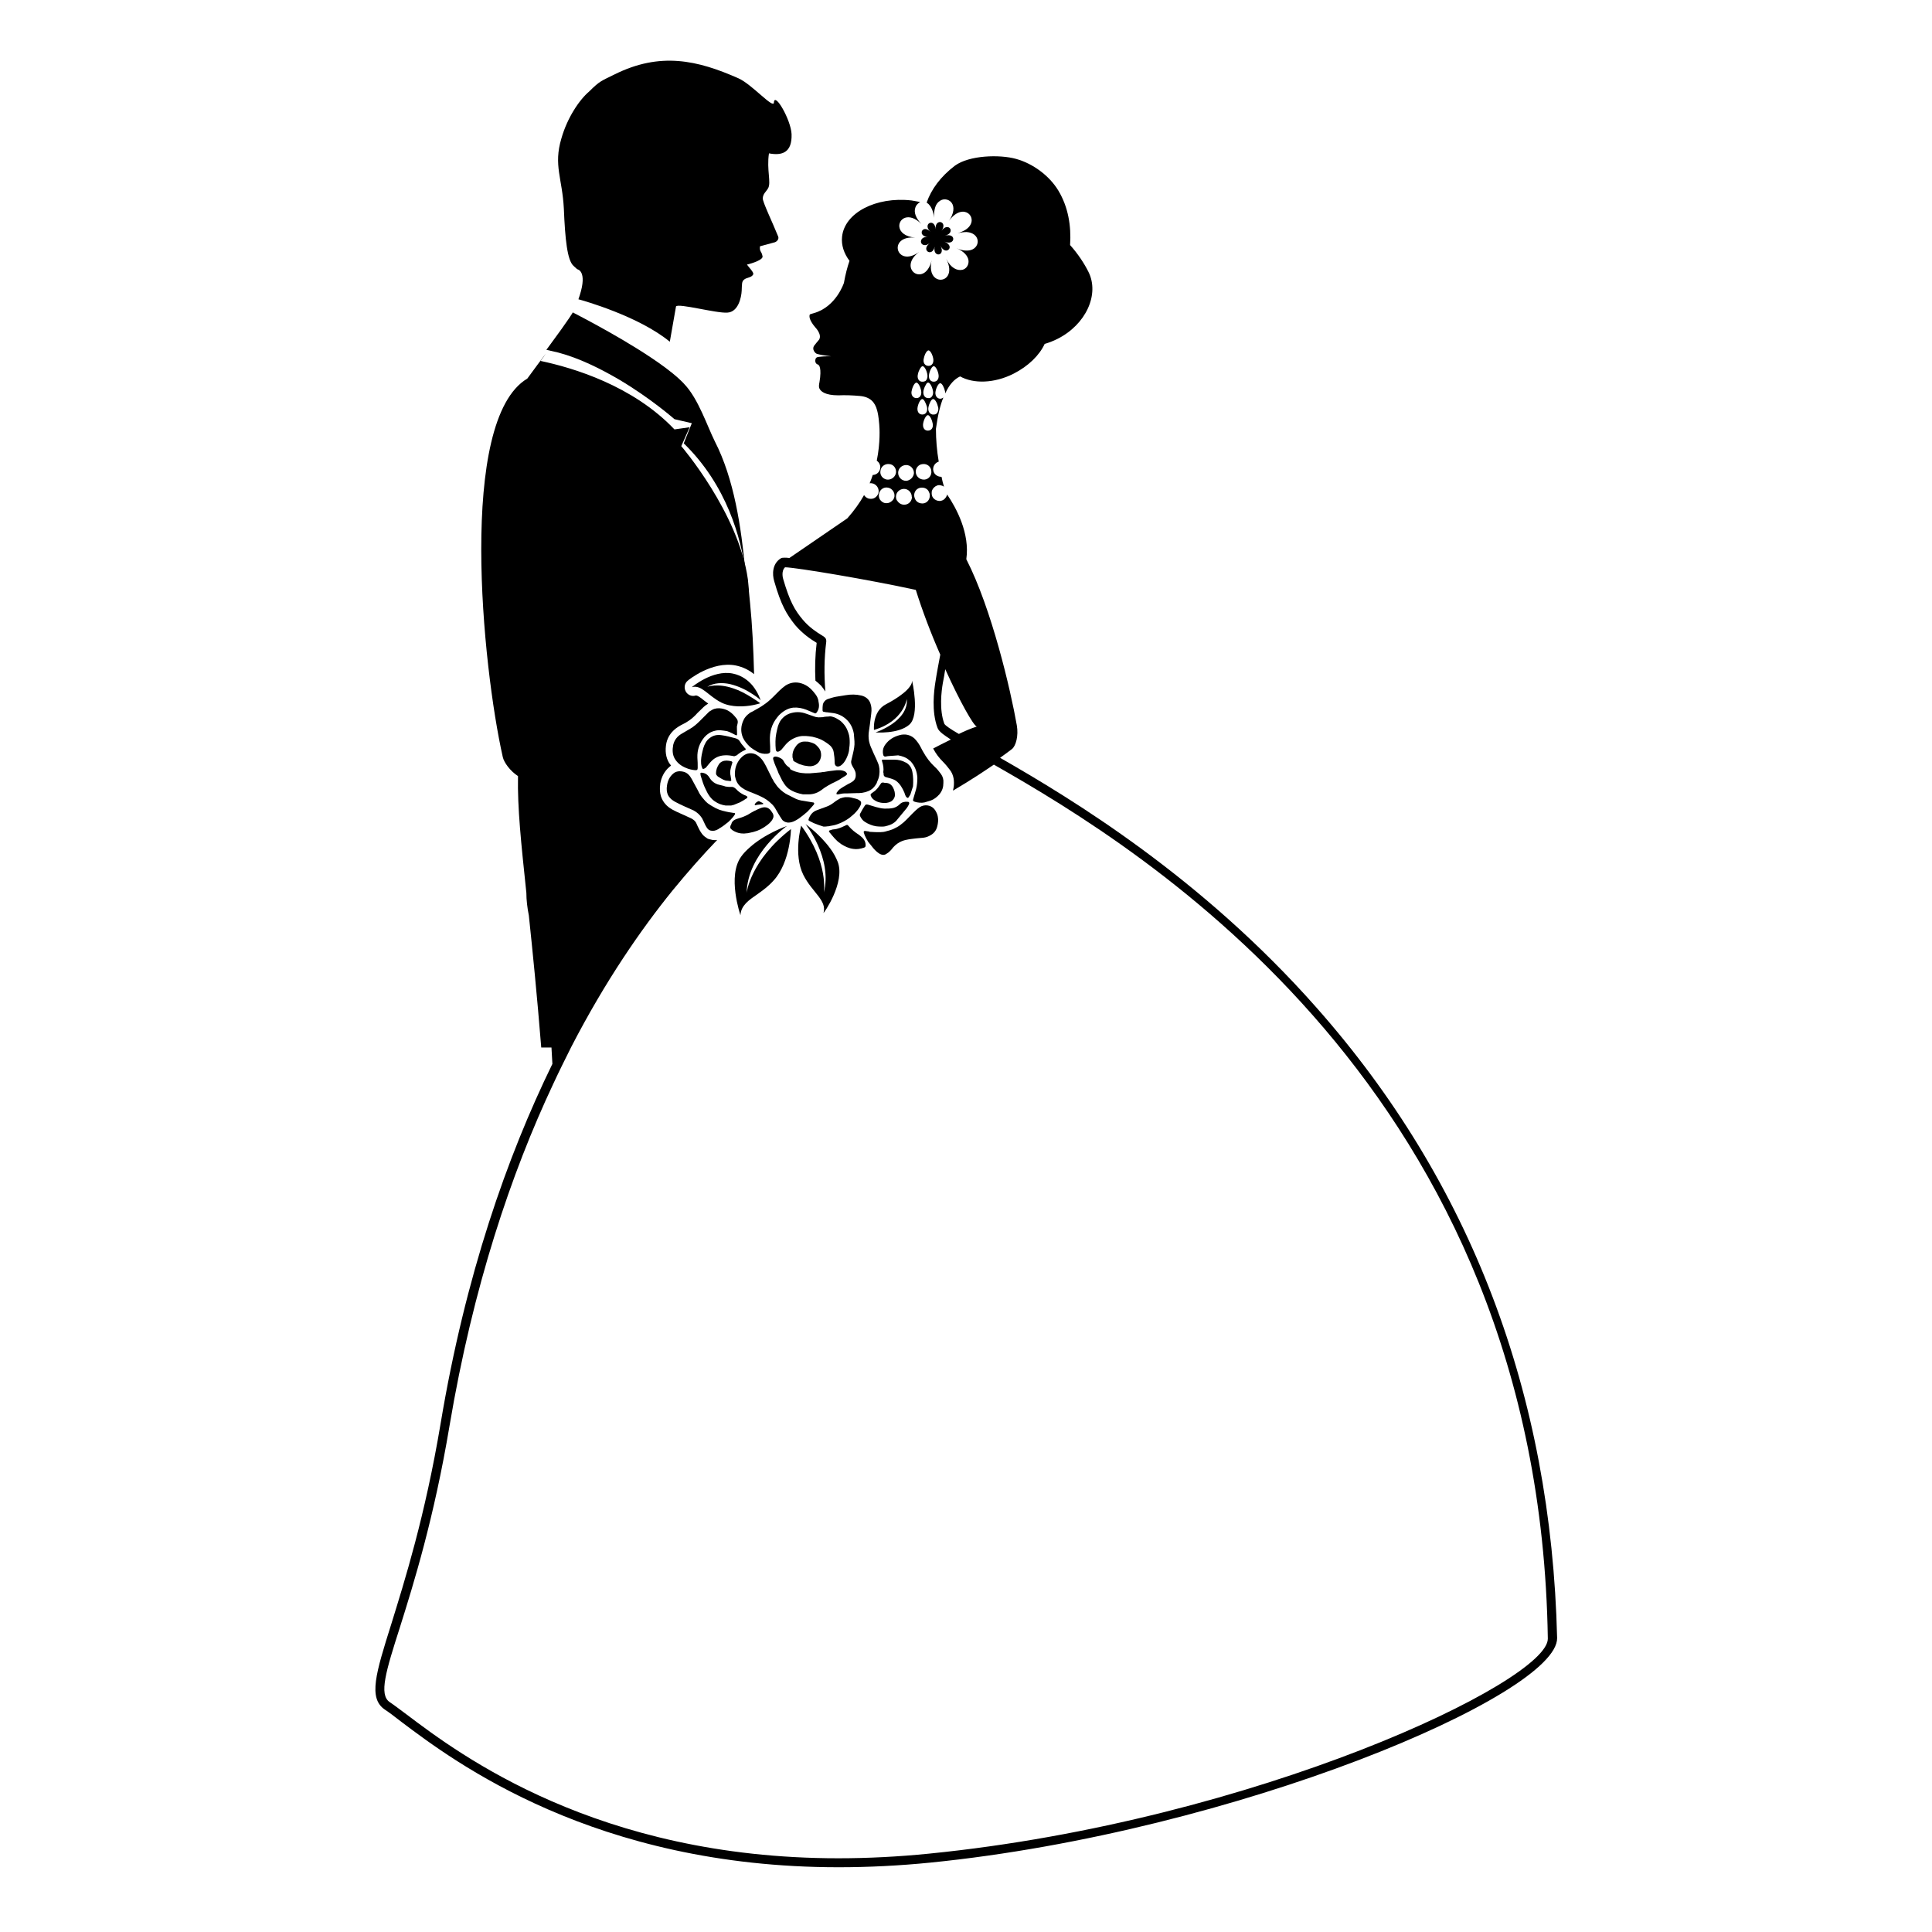 <?xml version="1.0" encoding="utf-8"?>
<!-- Generator: Adobe Illustrator 19.2.0, SVG Export Plug-In . SVG Version: 6.00 Build 0)  -->
<svg version="1.1" id="Capa_1" xmlns="http://www.w3.org/2000/svg" xmlns:xlink="http://www.w3.org/1999/xlink" x="0px" y="0px"
	 viewBox="0 0 623.6 623.6" style="enable-background:new 0 0 623.6 623.6;" xml:space="preserve">
<style type="text/css">
	.st0{fill-rule:evenodd;clip-rule:evenodd;}
</style>
<g>
	<path d="M185.1,85.8c0.4,0.4,0.8,0.7,1.2,1.1c0,0,3.4,0.4,0.8,8.5c-0.1,0.4-0.3,0.8-0.4,1.2c1.5,0.4,19.4,5.4,29.5,13.7
		c0,0,0,0,0,0l2-11.4c0.8-1.1,13.1,2.3,16.6,2c3.5-0.2,4.5-4.9,4.6-7.1c0.1-2.2,0-2.8,0.7-3.5c0.9-0.8,2.4-0.6,3-1.7
		c0.4-0.6-1.5-2.4-2-3.2c1.7-0.4,5.5-1.6,5-2.8c-0.3-1.6-1-1.3-0.8-3.1l4.4-1.2c0.9-0.1,1.8-1,1.5-1.9c-1.8-4.5-5.1-11.3-5-12.4
		c0.1-1.5,1-2,1.7-3.2c1.1-1.8-0.5-6,0.3-11.3c4.2,0.8,7.5-0.2,7.3-6.2c-0.2-4.6-5.5-13.8-5.7-10.2c-0.1,2.2-7-5.8-11.4-7.8
		c-13.3-5.9-25.3-8.6-40-1.3c-4.2,2.1-4.7,2-8.2,5.5c-3.2,2.7-7.1,8.5-9,15.2c-2.6,8.7,0.3,12.8,0.8,22.7
		C182.4,77.2,183.1,84,185.1,85.8z"/>
	<path d="M180.2,113.8c6.8,1.8,13.6,5.2,19.6,8.7c10.3,6.1,17.9,12.8,17.9,12.8l5.6,1.3l-2.6,6.5c14,13.6,18.5,30.8,19.9,41.2
		c-1.4-14.3-3.6-29.6-9.9-41.9c-2.4-4.8-5.3-13.7-9.8-18.4c-0.5-0.6-1.1-1.1-1.7-1.7c-1.3-1.2-2.8-2.4-4.4-3.6
		c-11-8.2-28.3-17-29.8-17.8c-0.1,0-0.1-0.1-0.1-0.1l0,0c0,0-0.4,1.1-8.6,12.2c0,0,0,0,0-0.1C177.6,113.2,178.9,113.5,180.2,113.8z"
		/>
	<path d="M424.9,325.2c-37.1-42-78.7-67.2-102.1-80.6c1.5-1.1,2.8-2,3.8-2.8c1.3-1,2.2-4.3,1.6-7.7c-2-11.4-8.1-37.6-16.3-53.6
		c1.2-8.3-3.2-16.5-6.2-20.9c0,0.1-0.1,0.3-0.1,0.4c-0.3,0.7-0.9,1.4-1.7,1.6c-0.2,0.1-0.4,0.1-0.6,0.1c-1.1,0-2.2-0.7-2.5-1.8
		c-0.1-0.5-0.1-1,0-1.5c0.3-0.8,0.9-1.4,1.7-1.7c0.1,0,0.3-0.1,0.4-0.1c0.2,0,0.4,0,0.5,0c0.5,0.1,0.9,0.2,1.3,0.5
		c-0.3-1-0.6-2.1-0.8-3.2c0,0-0.1,0-0.1,0c-1.1,0-2.2-0.7-2.5-1.8c-0.4-1.3,0.4-2.7,1.7-3.1c-0.6-3.5-0.9-7.1-0.9-10.5
		c0,0,0,0,0-0.1c0.6-4.4,1.4-7.7,2.4-10.1c-0.3,0.2-0.6,0.4-1,0.4c0,0-0.1,0-0.1,0c-1.1-0.1-1.7-1.2-1.4-2.5c0.3-1.4,1-2.5,1.5-2.5
		c0.3,0,0.7,0.4,1,1.1c0.2,0.4,0.4,0.9,0.5,1.4c0.1,0.3,0.1,0.6,0.1,0.8c1.4-3.1,3.1-4.7,4.8-5.5c4.3,2.4,11,2.3,17.3-0.9
		c4.7-2.4,8.3-5.9,10-9.6c1.4-0.4,2.7-0.9,4.1-1.6c9.2-4.6,13.7-14.4,10-21.7c-1.3-2.6-3.3-5.7-5.9-8.6c0.4-6.2-0.6-12.3-3.8-17.6
		c-2.9-4.8-8.2-8.7-13.6-10.2c-5.3-1.5-15.2-1.2-19.8,2.2c-4.6,3.5-7.6,7.6-9.1,11.9c0.1,0.1,0.3,0.2,0.4,0.3
		c0.2,0.1,0.3,0.3,0.5,0.5c0.7,0.8,1.3,2.2,1.5,4.1c-0.1-1.4,0.1-2.6,0.4-3.5c0.3-0.9,0.8-1.5,1.4-1.9c0.9-0.7,2.1-0.7,3-0.2
		c1.3,0.7,2,2.5,0.9,5c-0.2,0.5-0.6,1.1-1,1.7c0.4-0.6,0.9-1.1,1.3-1.5c4.5-4.3,8.8,1.3,4.1,4.3c-0.7,0.4-1.5,0.8-2.6,1.1
		c1.2-0.3,2.2-0.4,3-0.4c4.4,0.3,4.6,4.8,1.4,5.8c-1.1,0.3-2.7,0.3-4.7-0.6c2.6,1.1,3.7,2.6,3.9,3.9c0.2,1.5-0.7,2.8-2,3.1
		c0,0-0.1,0-0.1,0c-1.5,0.3-3.6-0.5-5.1-3.6c2.5,4.9-0.2,7.3-2.5,6.7c-1.5-0.4-2.7-2-2.4-4.9c0-0.4,0.1-0.8,0.2-1.3
		c-0.1,0.4-0.2,0.7-0.3,1.1c-2.6,7.4-10.7,1.4-3.7-3.8c-7.4,5.4-10.4-5.4-1.3-4.6c-3.4-0.3-4.9-1.9-5.1-3.4c-0.4-2.6,3-5.1,7.1-1
		c-1.9-2-2.4-3.8-2-5.1c0.2-0.9,0.9-1.6,1.6-2c-0.9-0.2-1.8-0.3-2.8-0.5c-11.5-1.3-21.6,4-22.4,11.7c-0.3,2.7,0.6,5.4,2.4,7.8
		c-0.7,2-1.3,4.3-1.8,7.1c0,0-2.5,7.8-9.8,9.8c-0.3,0.1-1.1,0.3-1.2,0.4c-0.2,0.4-0.4,1.6,1.7,4.1c0,0,2.3,2.3,1.3,4
		c-0.1,0.2-0.8,0.9-1.3,1.6c-0.2,0.2-1.3,1.3,0.1,2.7c0.1,0.1,0.1,0.1,0.3,0.2c0,0,0.1,0.1,0.1,0.1c0,0,0.2,0.1,0.4,0.1
		c0.4,0.1,0.8,0.2,1.4,0.3c0.7,0.1,1.9,0.3,2.8,0.4c0.1,0,0.2,0,0.2,0c-0.9,0-2.4,0-3.2,0.1c-0.6,0.1-1.6,0-1.9,0.6
		c-0.2,0.4-0.4,1.7,0.8,2c0.1,0.1,0.1,0.1,0.2,0.2c0,0,1,0.8,0.2,5.5c-0.1,0.4-0.3,1.5,0,2c0.4,0.9,1.8,2.2,6.1,2.2
		c2.3-0.1,4.6,0,6.9,0.2c3.4,0.3,4.9,2,5.6,4.6c0.2,0.7,0.5,2,0.7,4.6c0.1,1.1,0.4,5.8-0.8,11.7c0.9,0.6,1.4,1.8,1,2.9
		c-0.3,1-1.3,1.7-2.3,1.7c-0.3,0.9-0.6,1.8-1,2.7c0.4-0.1,0.8,0,1.2,0.1c1.3,0.5,2,1.9,1.6,3.2c-0.4,1-1.3,1.7-2.3,1.7
		c-0.3,0-0.6,0-0.9-0.1c-0.6-0.2-1.1-0.6-1.4-1.1c-1.4,2.5-3.2,5-5.4,7.5c-6.6,4.5-14.9,10.2-18.7,12.8c-0.7-0.1-1.2-0.1-1.6-0.1
		c-0.4,0-0.9,0-1.3,0.3c-2.6,1.7-2.7,5-2,7.3c2.2,7.7,4,10.7,6.8,14.2c2.4,2.8,5.1,4.6,6.6,5.5c0.1,0.1,0.2,0.1,0.3,0.2
		c-0.5,4.2-0.6,8.1-0.4,12.2c0.5,0.4,1.1,0.9,1.6,1.4c0.1,0.1,0.2,0.2,0.3,0.3c0.5,0.6,0.9,1.2,1.3,1.8c-0.4-5.5-0.4-10.6,0.3-16.1
		c0-0.3,0-0.6-0.1-0.8c-0.2-0.6-0.8-0.9-1.6-1.4c-1.3-0.8-3.8-2.4-5.9-4.9c-2.6-3.1-4.2-5.9-6.3-13.1c-0.1-0.3-0.7-2.6,0.6-3.8
		c3.8,0.1,27.1,4,42.2,7.3c2.1,6.7,4.9,14.1,7.9,20.9c-0.5,2.7-1.1,5.7-1.6,9c-0.4,2.6-1.3,9.3,0.7,14.6c0.2,0.6,0.7,1.2,1.7,2
		c0.7,0.5,1.5,1.1,2.6,1.8c-0.3,0.2-0.6,0.3-1,0.5c-1.6,0.8-3.2,1.6-4.7,2.4c0.9,1.7,1.9,3,3.1,4.2c0.9,0.9,1.7,1.9,2.3,2.7
		c1,1.3,1.4,2.9,1.3,4.7c0,0.7-0.2,1.4-0.3,2c2.9-1.7,5.6-3.4,8.1-5c1.8-1.2,3.5-2.3,5.1-3.4c48.5,27.6,176.1,105.3,178.8,282.1
		c0.2,13.8-94.5,58.9-199.7,69.4c-9.9,1-19.8,1.5-29.3,1.5c-77.9,0-122.5-33.7-139.2-46.3c-2.3-1.7-4.1-3.1-5.6-4.1
		c-3.6-2.4-1.2-10.1,3.3-24.2c4.4-14,11-35.1,16-65c7.6-45.1,19.9-81.5,33.5-110.4c1.9-4.1,3.9-8.1,5.8-11.9
		c11-21.3,22.5-37.9,32.7-50.5c5-6.1,9.8-11.5,14.4-16.3c-0.5,0.1-1,0.1-1.6,0c-0.1,0-0.3-0.1-0.4-0.1c-0.3-0.1-0.6-0.1-0.8-0.2
		c-0.3-0.1-0.5-0.2-0.7-0.4c-1.2-0.7-1.8-1.8-2.2-2.5c-0.2-0.4-0.4-0.8-0.6-1.2c-0.2-0.4-0.3-0.7-0.5-1.1c-0.3-0.6-0.8-1-1.5-1.4
		c-0.5-0.2-1-0.5-1.5-0.7c-0.4-0.2-0.7-0.3-1.1-0.5c-0.3-0.1-0.6-0.3-0.9-0.4c-0.9-0.4-1.8-0.8-2.7-1.3c-1.8-1-3-2.4-3.6-4.1
		c0-0.1-0.1-0.2-0.1-0.3c-0.3-1.1-0.4-2.3-0.2-3.7c0-0.1,0-0.1,0-0.2c0.4-2.3,1.4-4.1,2.9-5.4c0.2-0.2,0.4-0.3,0.6-0.5
		c-0.2-0.3-0.4-0.5-0.6-0.8c-1.1-1.8-1.4-4-0.9-6.5c0.5-2.2,1.8-3.9,3.8-5.2c0.6-0.4,1.2-0.7,1.8-1c0.4-0.2,0.8-0.4,1.2-0.7
		c1-0.6,1.8-1.3,2.6-2.1c0.7-0.8,1.4-1.4,2-2c0.4-0.4,0.8-0.8,1.2-1.1c0.3-0.2,0.6-0.4,0.9-0.6c-0.4-0.3-0.8-0.6-1.2-0.9
		c-1-0.8-2-1.6-2.6-1.7c-0.1,0-0.2,0-0.3,0c-1.2,0.4-2.6-0.2-3.2-1.4c-0.6-1.2-0.3-2.6,0.7-3.4c0.3-0.3,7.9-6.4,15.5-4.9
		c2.4,0.5,4.3,1.5,5.9,2.8c-0.2-8.1-0.6-15.9-1.3-23c-0.1-1.3-0.3-2.7-0.4-4.1c0,0.9,0.1,1.6,0.1,2.1c0-0.8-0.1-1.7-0.1-2.5
		c-0.1-1-0.2-2.1-0.3-3.1c-3-21.5-21.5-43-21.5-43l2.7-6.1l-4.9,0.7c-13.5-14.2-32.8-19.9-43.2-22.1c0.6-0.8,1.2-1.6,1.7-2.4
		c-1.7,2.3-3.7,4.9-6,8.1c-22.5,13.4-14.5,93-7.9,122.2c0.4,1.7,2.3,4.4,4.9,6.1c-0.2,10.4,1,21.5,2.7,37.7c0,2.3,0.3,4.8,0.8,7.3
		c1.2,11.4,2.6,25.2,4,42.6c0.8,0,2,0,3.3,0c0.1,1.7,0.2,3.5,0.3,5.3c-14.6,29.9-28.1,68.2-36.1,116.2c-5,29.8-11.6,50.7-15.9,64.6
		c-5,15.9-7.5,23.9-2.1,27.6c1.4,0.9,3.2,2.3,5.4,4c17,12.8,62.2,46.9,141.1,46.9c9.6,0,19.6-0.5,29.6-1.5
		c98.7-9.9,202.6-54.2,202.3-72.5C500.7,450,474.8,381.6,424.9,325.2z M299.5,139c-1.2,0-1.8-1.1-1.5-2.5c0.3-1.4,1-2.5,1.5-2.5
		c0.5,0,1.2,1.1,1.5,2.5C301.4,137.9,300.7,139,299.5,139z M299.2,131.3c0.3,1.4-0.3,2.5-1.5,2.5c-1.2,0-1.8-1.1-1.5-2.5
		c0.3-1.4,1-2.5,1.5-2.5S298.8,130,299.2,131.3z M298.1,126c0.2-0.9,0.6-1.6,0.9-2.1c0.2-0.3,0.4-0.4,0.6-0.4c0.5,0,1.2,1.1,1.5,2.5
		c0.3,1.2-0.2,2.3-1.1,2.5c-0.1,0-0.2,0-0.4,0C298.4,128.5,297.8,127.3,298.1,126z M302.7,131.1c0,0.1,0,0.2,0.1,0.2
		c0.2,0.9,0,1.6-0.4,2.1c-0.3,0.3-0.6,0.4-1.1,0.4c-0.1,0-0.2,0-0.3,0c-1-0.2-1.6-1.2-1.3-2.5c0.1-0.5,0.3-1,0.5-1.4
		c0.3-0.7,0.7-1.1,1-1.1C301.7,128.8,302.4,129.8,302.7,131.1z M302.9,120.7c0.3,1.4-0.3,2.5-1.5,2.5c-1.2,0-1.8-1.1-1.5-2.5
		c0.3-1.4,1-2.5,1.5-2.5C301.9,118.2,302.6,119.3,302.9,120.7z M298.2,115.6c0.3-1.4,1-2.5,1.5-2.5s1.2,1.1,1.5,2.5
		c0.3,1.4-0.3,2.5-1.5,2.5S297.8,117,298.2,115.6z M296.3,120.7c0.1-0.6,0.4-1.2,0.6-1.6c0.3-0.5,0.6-0.9,0.9-0.9
		c0.5,0,1.2,1.1,1.5,2.5c0.2,0.9,0,1.7-0.5,2.2c-0.3,0.2-0.6,0.3-1,0.3C296.6,123.3,295.9,122.1,296.3,120.7z M288.7,160.3
		c-0.1,0.5-0.3,0.9-0.6,1.2c-0.5,0.5-1.1,0.9-1.8,0.9c-0.2,0-0.3,0-0.5,0c-0.8-0.1-1.4-0.6-1.8-1.2c-0.3-0.5-0.4-1.1-0.3-1.7
		c0.2-1.4,1.5-2.4,2.9-2.1C287.9,157.6,288.9,158.9,288.7,160.3z M289.2,152.6c-0.2,1.2-1.2,2.1-2.4,2.2c-0.2,0-0.3,0-0.5,0
		c-1.4-0.2-2.4-1.5-2.1-2.9c0.2-1.4,1.5-2.3,2.9-2.1C288.4,149.9,289.4,151.2,289.2,152.6z M294.3,160.9c-0.2,1.1-1.2,2-2.4,2h-0.1
		c-1,0-1.8-0.6-2.3-1.4c-0.2-0.3-0.3-0.7-0.3-1.2c0-1.4,1.2-2.5,2.6-2.5c1.4,0,2.5,1.2,2.5,2.6C294.4,160.5,294.4,160.7,294.3,160.9
		z M292.5,155.2L292.5,155.2c-1.5,0-2.6-1.2-2.6-2.6c0-1.4,1.2-2.5,2.6-2.5v0c1.4,0,2.5,1.2,2.5,2.6
		C294.9,154,293.8,155.1,292.5,155.2z M294.3,126c0.3-1.4,1-2.5,1.5-2.5c0.5,0,1.2,1.1,1.5,2.5c0.3,1.4-0.3,2.5-1.5,2.5
		C294.6,128.5,293.9,127.3,294.3,126z M297.9,162.5L297.9,162.5l-0.2,0c-1.2,0-2.2-0.7-2.5-1.9c0-0.1-0.1-0.3-0.1-0.4
		c-0.2-1.4,0.8-2.7,2.2-2.8c1.1-0.1,2.1,0.4,2.5,1.3c0.1,0.3,0.3,0.6,0.3,0.9C300.3,161.1,299.3,162.4,297.9,162.5z M298.4,154.8
		l-0.2,0c-1.3,0-2.4-0.9-2.6-2.2c-0.2-1.4,0.8-2.7,2.2-2.8c1.4-0.2,2.7,0.8,2.8,2.2C300.8,153.4,299.8,154.7,298.4,154.8z
		 M309.5,236.9c-2.6-1.5-4.4-2.7-4.7-3.3c-1.7-4.6-0.9-10.6-0.5-13c0.3-1.6,0.6-3.1,0.8-4.6c4.7,10.4,9.2,18.4,10.2,18.5
		C313.2,235.2,311.3,236,309.5,236.9z M241.2,192.6c0,0.4,0,0.6,0,0.6C241.2,193,241.2,192.8,241.2,192.6z"/>
	<path d="M298.3,79.1c0.5,0.1,1.1-0.1,1.8-0.6c-3,2.2,0.8,4.7,1.6,1.1c-0.8,3.6,3.6,3.2,1.9-0.2c0.8,1.5,1.8,1.7,2.4,1.3
		c0.8-0.5,0.9-1.8-1.1-2.7c3.5,1.5,3.9-3,0.1-1.9c3.7-1,1.1-4.7-1.1-1.6c2.2-3.1-2.2-4.2-1.9-0.5c-0.3-3.8-4.4-1.8-1.7,0.8
		c-1.2-1.2-2.2-1-2.6-0.4c-0.2,0.2-0.2,0.5-0.2,0.8c0,0.2,0.1,0.4,0.3,0.6c0.3,0.4,0.9,0.6,1.7,0.7c-0.7-0.1-1.2,0.1-1.6,0.3
		C296.8,77.6,297.2,79,298.3,79.1z"/>
	<path d="M286,227.3c-4.5,2.3-3.9,8.3-3.9,8.3c9.6-2.8,10.6-10,10.6-10c0.6,7.3-10.1,10.8-10.1,10.8s7.4,0.6,10.9-2.5
		c3.5-3,0.9-14.2,0.9-14.2C294.5,222.2,289.5,225.5,286,227.3z"/>
	<path d="M235.6,220.8c3,0.7,5.6,2.1,7.4,3.3c1.6,1,2.5,1.9,2.5,1.9s-0.7-2.3-2.5-4.6c-1.4-1.7-3.5-3.4-6.5-4
		c-6.5-1.3-13.2,4.4-13.2,4.4c3.2-0.9,5.2,2.8,9.6,5c3.3,1.6,7.5,1.3,10.1,0.8c1.5-0.3,2.4-0.6,2.4-0.6c-0.8-0.6-1.7-1.2-2.5-1.7
		c-2.2-1.4-4.3-2.5-6.2-3.1c-5.2-1.8-8.4-0.5-8.4-0.5C230.4,220.3,233.3,220.3,235.6,220.8z"/>
	<path d="M240.8,291.5c2.1-2.2,5.8-3.8,8.9-7.3c5.5-6,5.6-16.6,5.6-16.6c-13.2,10.2-14.3,20.6-14.3,20.6c0.3-12.7,13-21.6,13-21.6
		s-7.2,2.5-12.2,7.1c-0.9,0.8-1.8,1.7-2.5,2.7c-4.7,6.3-0.3,19-0.3,19C239.1,293.7,239.8,292.6,240.8,291.5z"/>
	<path d="M270.4,278.2c-0.6-1.5-1.4-3-2.4-4.3c-0.5-0.7-1-1.3-1.6-2c-3-3.5-6.4-5.9-6.4-5.9s8.8,11,5.9,22.1c0,0,1.7-9.4-7.3-21.6
		c0,0-2.6,9.3,0.7,15.9c2.8,5.6,7.7,8.2,6.5,12.3C265.9,294.8,272.9,284.8,270.4,278.2z"/>
	<path d="M280.9,226.9c-0.5-1.3-1.6-2.1-2.9-2.4c-1.7-0.4-3.4-0.4-5.1-0.1c-1,0.2-2.1,0.3-3.1,0.5c-1,0.2-1.9,0.5-2.8,0.8
		c-0.2,0.1-0.3,0.2-0.5,0.3c-0.1,0.1-0.2,0.2-0.3,0.3c-0.3,0.3-0.5,0.7-0.6,1.1c-0.1,0.6-0.1,1.1-0.1,1.7c0,0.6,0.1,0.6,0.6,0.7
		c0.2,0,0.3,0,0.5,0.1c0.1,0,0.2,0,0.3,0c0.8,0.1,1.6,0.2,2.3,0.3c1.6,0.3,3,1,4.2,2.2c1.2,1.2,1.9,2.7,2.2,4.4
		c0.1,0.8,0.1,1.6,0.2,2.5c0.1,1.4-0.2,2.7-0.5,4c-0.2,0.7-0.3,1.4-0.5,2.1c-0.2,0.7,0,1.2,0.3,1.8c0.4,0.8,1,1.5,1.1,2.5
		c0.1,1-0.1,1.8-0.8,2.4c-0.5,0.4-1.1,0.7-1.7,1c-0.4,0.2-0.8,0.5-1.2,0.7c-0.5,0.3-1,0.6-1.4,0.9c-0.4,0.3-0.7,0.7-1,1.1
		c-0.1,0.1-0.1,0.4-0.1,0.5c0.1,0.1,0.3,0.1,0.4,0.1c0,0,0.1,0,0.1,0c0.7-0.1,1.4-0.3,2-0.3c0.2,0,0.4,0,0.6,0
		c1.1,0,2.2-0.1,3.3-0.1c0.6,0,1.3,0,1.9-0.1c0.7-0.1,1.4-0.3,2.1-0.6c0.9-0.4,1.6-1,2.2-1.9c0.2-0.3,0.4-0.6,0.5-1
		c0.3-0.7,0.6-1.4,0.7-2.2c0.2-1.4,0.1-2.7-0.4-3.9c-0.6-1.5-1.4-3-2-4.5c-0.4-0.8-0.7-1.7-0.9-2.6c-0.2-1.1-0.2-2.3,0-3.4
		c0.1-0.7,0.3-2.1,0.3-2.1c0.1-1.1,0.3-2.1,0.4-3.2C281.4,229,281.3,227.9,280.9,226.9z"/>
	<path d="M262.9,223.7c-0.1-0.2-0.3-0.3-0.4-0.5c-1.2-1.4-2.6-2.4-4.5-2.8c-1.6-0.3-3.1,0-4.5,0.9c-1.4,1-2.6,2.3-3.8,3.5
		c-1,1-2,1.9-3.2,2.7c-1.1,0.8-2.3,1.4-3.5,2.1c-0.3,0.1-0.5,0.3-0.8,0.4c-0.2,0.1-0.3,0.2-0.4,0.3c-0.7,0.5-1.4,1.2-1.8,2.1
		c-0.9,1.9-1,3.8-0.2,5.7c0.5,1.1,1.3,2,2.1,2.8c0.3,0.3,0.6,0.5,0.9,0.7c0.5,0.4,1.1,0.7,1.6,1c1,0.6,2.1,0.8,3.2,0.7
		c0.2,0,0.5-0.1,0.7-0.2c0.1-0.1,0.3-0.3,0.3-0.4c0-1.2,0-2.4-0.1-3.6c-0.1-2.9,0.6-5.4,2.4-7.6c0.2-0.2,0.3-0.4,0.5-0.6
		c1.3-1.3,2.8-2.3,4.7-2.5c1.5-0.1,2.9,0.2,4.2,0.7c0.9,0.4,1.7,0.7,2.6,1.1c0.2,0.1,0.4,0.1,0.6-0.1c0,0,0,0,0,0
		c0.9-1.1,1-2.3,0.7-3.6C264.1,225.4,263.6,224.5,262.9,223.7z"/>
	<path d="M260.6,262c0.7-0.7,1.3-1.4,1.9-2.1c0,0,0.1-0.1,0.1-0.1c0.2-0.2,0.2-0.4,0.2-0.6c-0.1-0.1-0.2-0.2-0.4-0.2
		c-1.2-0.2-2.5-0.4-3.7-0.6c-0.6-0.1-1.2-0.3-1.7-0.5c-0.9-0.4-1.7-0.9-2.6-1.3c-1.1-0.5-2.1-1.3-3-2.2c-0.4-0.4-0.8-0.9-1.1-1.4
		c-0.3-0.4-0.6-0.8-0.8-1.3c-0.3-0.4-0.5-0.9-0.7-1.3c-0.1-0.3-0.3-0.5-0.4-0.8c-0.8-1.5-1.4-3.1-2.5-4.5c-0.7-0.8-1.5-1.5-2.5-1.8
		c-0.1,0-0.3-0.1-0.4-0.1c-1.5-0.3-2.8,0.3-3.9,1.5c-1,1.1-1.6,2.4-1.8,3.8c-0.1,0.9-0.2,1.8,0.1,2.7c0.2,0.9,0.7,1.8,1.3,2.4
		c1,1,2.3,1.6,3.6,2.1c0,0,0,0,0,0c0.1,0,0.2,0.1,0.3,0.1c0.4,0.2,0.8,0.3,1.2,0.5c0.5,0.2,1,0.4,1.6,0.7c0.7,0.3,1.4,0.7,2,1.1
		c0.7,0.5,1.3,1,1.9,1.6c0.3,0.3,0.5,0.6,0.8,1c0.4,0.6,0.7,1.3,1.1,1.9c0.4,0.7,0.8,1.3,1.2,1.9c0.4,0.6,1.1,0.9,1.8,1
		c1.3,0.1,2.4-0.5,3.5-1.2C258.7,263.6,259.7,262.8,260.6,262z"/>
	<path d="M265.3,231.5c-0.5,0-1,0.1-1.5,0c-0.3,0-0.6-0.1-0.9-0.2c-0.9-0.3-1.8-0.6-2.6-0.9c-1.8-0.7-3.6-0.7-5.4-0.1
		c-0.8,0.3-1.5,0.7-2.1,1.3c-0.8,0.7-1.3,1.6-1.7,2.8c-0.4,1.6-0.8,3.2-0.8,4.9c0,0.9,0,1.8,0.1,2.6c0.1,0.7,0.5,0.9,1.1,0.6
		c0.2-0.1,0.5-0.3,0.7-0.5c0.5-0.6,1-1.2,1.5-1.8c1.2-1.3,2.6-2.1,4.3-2.5c1.4-0.3,2.8-0.1,4.2,0.1c0.8,0.2,1.6,0.4,2.3,0.7
		c0.2,0.1,0.3,0.1,0.5,0.2c0.6,0.3,1.1,0.6,1.7,1c0.2,0.2,0.5,0.3,0.7,0.5c0.2,0.2,0.4,0.3,0.6,0.5c0.6,0.6,1,1.3,1.1,2.1
		c0.2,1.1,0.3,2.2,0.3,3.3c0,0.9,0.5,1.4,1.2,1.3c0.2,0,0.4-0.1,0.6-0.2c0.9-0.5,1.5-1.4,2-2.4c0.5-1.1,0.9-2.2,0.9-3.2
		c0.2-1.3,0.2-2.3,0.1-3.4c-0.1-1.1-0.5-2.1-0.9-3c-0.5-1-1.2-1.8-2-2.5c-0.9-0.6-1.8-1.2-2.8-1.4c-0.4-0.1-0.8-0.1-1.3,0
		c-0.1,0-0.2,0-0.3,0c-0.5,0-0.9,0.1-1.4,0.2C265.4,231.5,265.3,231.5,265.3,231.5z"/>
	<path d="M304.5,252.7c0.1-1.1-0.2-2.1-0.8-2.9c-0.6-0.8-1.2-1.6-2-2.3c-1.5-1.4-2.7-3-3.7-4.8c-0.2-0.4-0.5-0.8-0.7-1.3
		c-0.6-1.2-1.3-2.2-2.2-3.1c-1.4-1.2-3.1-1.5-4.8-1c-1.8,0.5-3.4,1.4-4.6,3.1c-0.7,1-0.9,2.1-0.6,3.3c0.1,0.4,0.4,0.5,0.7,0.5
		c0.5-0.1,1-0.2,1.5-0.2c1-0.1,2-0.1,2.6-0.2c1.5,0.3,2.6,0.7,3.5,1.5c0.2,0.2,0.4,0.3,0.6,0.5c1.3,1.5,2,3.2,2.1,5.3
		c0,1.2-0.1,2.4-0.4,3.6c-0.3,1-0.6,2-0.9,3.1c-0.2,0.6-0.1,0.8,0.5,1c1,0.3,2.1,0.4,3.1,0.2c0.7-0.2,1.4-0.4,2-0.6
		c1.1-0.4,2-1.1,2.8-2C304.2,255.2,304.5,254,304.5,252.7z"/>
	<path d="M226,232.6c-1,1-2,1.9-3.2,2.6c-1,0.6-1.9,1.1-2.9,1.7c-1.3,0.8-2.2,1.9-2.6,3.5c-0.3,1.6-0.3,3.1,0.5,4.5
		c0.9,1.5,2.2,2.4,3.7,3c0.9,0.4,1.9,0.6,2.9,0.7c0.6,0,0.8-0.1,0.8-0.8c0-1.1,0-2.1-0.1-3.2c-0.1-2.6,0.7-4.8,2.3-6.7
		c0.9-1,2-1.7,3.3-2c1.3-0.4,2.7-0.1,4,0.1c0.3,0.1,0.6,0.2,0.8,0.3c0.7,0.3,1.4,0.7,2,1c0.2,0.1,0.4,0,0.4-0.2c0-0.1,0-0.3,0-0.4
		c0-0.8-0.1-2.4,0-2.4c0.1-0.3,0.1-0.6,0.2-0.9c0.1-0.5,0-1-0.3-1.4c-0.7-0.9-1.4-1.7-2.3-2.3c-0.7-0.5-1.5-0.8-2.5-1
		c-1.1-0.2-2.2-0.1-3.1,0.4c-0.3,0.2-0.7,0.4-1,0.6C228,230.6,227,231.6,226,232.6z"/>
	<path d="M281.9,273.8c0.7,0.8,1.5,1.6,2.5,2c0.6,0.2,1.2,0.2,1.7-0.2c0.9-0.5,1.6-1.3,2.2-2.1c0.8-0.9,1.8-1.6,2.8-2
		c1.5-0.6,3.1-0.7,4.7-0.9c0.7-0.1,1.5-0.1,2.2-0.2c0.9-0.1,1.7-0.4,2.5-0.9c1-0.6,1.7-1.5,2-2.7c0.3-1.1,0.4-2.2,0.2-3.2
		c-0.1-0.7-0.4-1.3-0.8-2c-1-1.6-2.9-2-4.4-1.4c-0.1,0.1-0.3,0.1-0.4,0.2c-0.1,0-0.1,0.1-0.2,0.1c-0.9,0.6-1.7,1.4-2.5,2.2
		c-1.2,1.2-2.3,2.5-3.7,3.5c-0.7,0.6-1.6,1-2.4,1.4c-0.7,0.3-1.4,0.5-2.2,0.7c-0.6,0.2-1.3,0.3-1.9,0.3c-1.1,0-2.3,0-3.4-0.1
		c-0.1,0-0.1,0-0.2,0c0,0,0,0,0-0.1c-0.5-0.1-1-0.1-1.4-0.2c-0.3,0-0.5,0.2-0.4,0.5c0.1,0.2,0.1,0.4,0.2,0.6c0,0.1,0.1,0.2,0.1,0.3
		c0.3,0.7,0.7,1.4,1.1,2.1C280.9,272.5,281.4,273.2,281.9,273.8z"/>
	<path d="M215.6,256.6c0.1,0.2,0.2,0.3,0.3,0.5c0.5,0.7,1.1,1.2,2,1.7c1.1,0.6,2.2,1.1,3.3,1.6c0.9,0.4,1.8,0.8,2.7,1.2
		c1.1,0.6,2,1.4,2.7,2.5c0.4,0.7,0.7,1.5,1.1,2.3c0.4,0.7,0.7,1.3,1.4,1.6c0.1,0,0.2,0.1,0.3,0.1c0.8,0.2,1.6,0,2.3-0.4
		c0.1,0,0.2-0.1,0.3-0.2c1.1-0.6,2.1-1.4,3.1-2.2c0.3-0.3,0.5-0.5,0.8-0.8c0.5-0.5,0.9-1,1.3-1.6c0.1-0.2,0.1-0.3,0-0.4
		c0,0-0.1-0.1-0.2-0.1c-0.1,0-0.1,0-0.2,0c-0.4-0.1-0.8-0.1-1.2-0.2c0,0-0.1,0-0.1,0c-1.5-0.3-3-0.6-4.4-1.3
		c-0.7-0.4-1.5-0.8-2.2-1.3c-0.5-0.3-0.9-0.7-1.3-1.1c-0.7-0.8-1.4-1.6-1.9-2.5c-0.1-0.3-0.3-0.5-0.4-0.8c-0.7-1.2-1.3-2.5-2-3.7
		c-0.6-1.1-1.4-2.1-2.7-2.4c-1.2-0.3-2.4-0.2-3.3,0.6c-1.2,1-1.8,2.4-2,3.8C215.1,254.7,215.2,255.7,215.6,256.6z"/>
	<path d="M254.7,247.7c-0.4-0.3-0.8-0.6-1.1-1c-0.1-0.1-0.2-0.3-0.3-0.4c-0.3-0.5-0.5-1-0.9-1.3c-0.6-0.4-1.2-0.7-2-0.8
		c-0.7,0-1,0.3-0.8,1c0.2,0.7,0.5,1.5,0.8,2.2c0.2,0.5,0.4,0.9,0.6,1.4c0.1,0.3,0.2,0.5,0.3,0.8c0.1,0.2,0.2,0.4,0.3,0.6
		c0.2,0.5,0.5,0.9,0.7,1.4c0.1,0.2,0.2,0.5,0.4,0.7c0.5,0.9,1.1,1.7,1.9,2.3c1.4,1,3,1.5,4.6,1.8c0.6,0,1.2,0,1.8,0
		c1,0,1.9-0.2,2.8-0.6c0.4-0.2,0.8-0.4,1.2-0.7c1.5-1.2,3.2-2.1,4.9-2.9c0.6-0.3,1.2-0.6,1.7-1c0.4-0.3,0.9-0.5,1.3-0.8
		c0.6-0.4,0.7-0.7,0-1.3c0,0-0.1-0.1-0.2-0.1c-0.6-0.3-1.2-0.4-1.9-0.4c-0.5,0-1,0-1.5,0.1c-1.2,0.1-2.4,0.3-3.5,0.5
		c-0.3,0-0.5,0-0.8,0.1c-1.1,0.1-2.3,0.2-3.5,0.3c-1.9,0.1-3.7-0.1-5.4-0.8c-0.3-0.1-0.6-0.3-1-0.5C255,248,254.9,247.8,254.7,247.7
		z"/>
	<path d="M277.5,258.4c-0.4-0.3-0.8-0.5-1.3-0.6c-0.1,0-0.2-0.1-0.4-0.1c-0.7-0.2-1.5-0.4-2.2-0.4c-0.3,0-0.5,0-0.8,0
		c-0.5,0.1-1.1,0.2-1.6,0.4c-0.7,0.4-1.4,0.8-2,1.3c-0.8,0.6-1.6,1.1-2.5,1.4c-1,0.4-2,0.7-3,1.1c-1.4,0.5-2.2,1.5-2.7,2.9
		c-0.1,0.3,0,0.5,0.3,0.6c0.5,0.2,0.9,0.5,1.4,0.7c1,0.4,2.1,0.8,3.1,1.1c0.5,0,1,0,1.4-0.1c0.2,0,0.5,0,0.7-0.1
		c0.8-0.1,1.7-0.3,2.5-0.6c1.4-0.5,2.7-1.2,3.9-2.1c0.5-0.4,0.9-0.8,1.4-1.2c0.9-0.9,1.7-1.8,2.2-3.1C278,259,278,258.7,277.5,258.4
		z"/>
	<path d="M237.8,243.8c0.8-0.7,1.7-1.3,2.7-1.7c0.2-0.1,0.3-0.3,0.1-0.5c-0.1-0.1-0.2-0.2-0.3-0.3c-0.4-0.6-1-1.1-1.3-1.7
		c-0.4-0.7-0.8-1.1-1.6-1.3c-1.5-0.4-3-0.8-4.5-1c-1.4-0.2-2.6,0-3.8,0.9c-1.1,0.8-1.7,2-2.1,3.3c-0.2,0.6-0.3,1.3-0.5,2.1
		c-0.2,1.2-0.4,2.5,0,3.9c0.1,0.3,0.3,0.7,0.4,0.7c0.3,0,0.6-0.2,0.9-0.4c0,0,0.1-0.1,0.1-0.1c0.6-0.7,1.1-1.4,1.8-2.1
		c1.1-1.1,2.5-1.7,4.1-1.8c1.1-0.1,2.2,0.1,3.2,0.3C237.3,244,237.6,243.9,237.8,243.8z"/>
	<path d="M279.1,260.1c-0.5,0.8-1,1.6-1.4,2.4c-0.2,0.3-0.2,0.6-0.1,0.9c0.4,0.8,0.9,1.5,1.6,1.9c1.1,0.7,2.3,1.2,3.6,1.4
		c0.7,0.1,1.3,0.1,2,0.1c0.6,0,1.1-0.1,1.7-0.3c1.1-0.3,2.1-0.8,2.9-1.7c0.1-0.2,0.3-0.3,0.4-0.5c0.3-0.4,0.7-0.8,1-1.2
		c0.6-0.8,1.3-1.5,1.9-2.3c0.3-0.4,0.5-0.8,0.7-1.2c0.2-0.5,0-0.8-0.4-0.8c-1-0.1-1.9,0.1-2.6,0.8c-0.6,0.6-1.3,1-2.1,1.2
		c-0.9,0.2-1.9,0.2-2.8,0.2c-1.9-0.1-3.6-0.8-5.4-1.3C279.5,259.6,279.4,259.7,279.1,260.1z"/>
	<path d="M285.2,249.9c0,0.3,0.1,0.5,0.2,0.6c0.1,0.1,0.2,0.2,0.4,0.3c0.6,0.2,1.2,0.3,1.8,0.5c0.6,0.2,1.2,0.4,1.7,0.8
		c1.2,0.9,2,2.3,2.6,3.7c0.2,0.5,0.3,1.2,0.8,1.6c0.2,0.2,0.5,0.2,0.6-0.1c0.2-0.3,0.5-0.7,0.6-1c0.3-0.8,0.5-1.7,0.8-2.5
		c0.1-1.5,0.1-3.1-0.2-4.6c-0.2-1.2-0.8-2.2-1.8-2.9c-0.1-0.1-0.2-0.1-0.4-0.2c-1.1-0.6-2.3-0.9-3.6-0.9c-1.2,0-2.4,0-3.7,0
		c-0.4,0-0.4,0.1-0.3,0.5c0.4,1.2,0.6,2.4,0.4,3.6C285.2,249.4,285.2,249.7,285.2,249.9z"/>
	<path d="M234.4,253.9c-0.2,0-0.5-0.1-0.7-0.2c-0.1,0-0.2-0.1-0.4-0.1c-0.4-0.1-0.8-0.2-1.2-0.3c-1.3-0.3-2.4-1.1-3.1-2.3
		c-0.6-1-1.4-1.5-2.5-1.6c-0.4,0-0.5,0.1-0.4,0.5c0,0.3,0.1,0.6,0.2,0.9c0.4,1.3,0.8,2.6,1.4,3.8c0.3,0.6,0.6,1.3,1,1.9
		c0.5,0.8,1.1,1.5,1.8,2c0.1,0.1,0.2,0.1,0.3,0.2c1,0.7,2.1,1.1,3.4,1.3c0.4,0,0.7,0,1.1,0c0.2,0,0.5,0,0.7,0
		c0.6-0.1,1.2-0.3,1.8-0.6c0.3-0.1,0.7-0.3,1-0.4c0.8-0.4,1.6-0.9,2.3-1.4c0.2-0.2,0.2-0.4,0-0.6c0,0-0.1,0-0.1,0
		c-0.2-0.2-0.5-0.3-0.8-0.4c-1-0.5-1.9-1.1-2.6-1.9c-0.5-0.5-1-0.8-1.7-0.7C235.4,254,234.9,254,234.4,253.9z"/>
	<path d="M236.1,267.7c0.1,0.1,0.2,0.1,0.2,0.2c0.9,0.6,1.9,1,2.9,1.1c0.5,0,0.9,0.1,1.4,0c0.5,0,1-0.1,1.4-0.2
		c1.6-0.3,3.1-0.8,4.5-1.7c0.9-0.6,1.8-1.2,2.5-2.1c0.5-0.7,0.9-1.4,0.5-2.3c-0.1-0.2-0.2-0.4-0.3-0.5c-0.8-1.4-1.9-1.9-3.3-1.5
		c-0.9,0.3-1.7,0.7-2.5,1.1c-0.4,0.2-0.7,0.4-1.1,0.6c-0.5,0.3-0.9,0.6-1.4,0.8c-1,0.5-2,0.8-3,1.1c-0.6,0.2-1.3,0.5-1.6,1.1
		c-0.1,0.1-0.2,0.3-0.2,0.5c-0.1,0.2-0.2,0.4-0.3,0.6C235.6,267.1,235.7,267.4,236.1,267.7z"/>
	<path d="M256.3,245.7c0.2,0.2,0.4,0.3,0.7,0.4c0.5,0.3,1,0.6,1.6,0.7c0.7,0.3,1.5,0.4,2.3,0.5c1.7,0.2,3.3-0.6,3.9-2.3
		c0.3-0.8,0.3-1.6,0.1-2.4c-0.1-0.3-0.2-0.6-0.4-0.9c-0.1-0.2-0.2-0.3-0.3-0.4c-0.3-0.4-0.7-0.8-1.1-1.1c-0.7-0.4-1.4-0.6-2.2-0.8
		c-0.6,0-1.2-0.1-1.8,0c-1.1,0.2-1.9,0.9-2.5,1.9c-0.6,0.9-0.9,1.9-0.8,3.1c0,0.2,0.1,0.4,0.2,0.6
		C255.9,245.4,256.1,245.6,256.3,245.7z"/>
	<path d="M271.6,272.5c1.1,0.7,2.3,1.3,3.8,1.5c1.1,0.2,2.3,0,3.5-0.4c0.4-0.2,0.5-0.3,0.5-0.8c0-1.3-0.7-2.2-1.6-2.9
		c-0.2-0.1-0.3-0.3-0.5-0.4c-0.6-0.4-1.2-0.8-1.8-1.3c-0.6-0.5-1.2-1.1-1.7-1.7c-0.2-0.3-0.5-0.3-0.8-0.1c-1.3,0.6-2.5,1.2-3.9,1.3
		c-0.4,0-0.8,0.2-1.2,0.3c-0.4,0.1-0.4,0.3-0.2,0.6c1.1,1.3,2.1,2.7,3.5,3.6C271.4,272.4,271.5,272.5,271.6,272.5z"/>
	<path d="M284.2,253.1c-0.4,0.6-0.8,1.2-1.3,1.7c-0.4,0.5-1,0.8-1.5,1.2c-0.4,0.3-0.5,0.5-0.3,0.9c0.2,0.6,0.7,1.1,1.2,1.4
		c0.7,0.5,1.5,0.7,2.1,0.8c1.2,0.2,2.2,0.1,3.2-0.4c0.6-0.4,1-0.9,1.2-1.6c0.2-1-0.1-2-0.5-2.8c-0.5-1-1.3-1.6-2.4-1.6
		c-0.2,0-0.5,0-0.7-0.1C284.7,252.5,284.4,252.7,284.2,253.1z"/>
	<path d="M236,245.7c-0.5-0.1-1-0.2-1.5-0.2c-0.9,0-1.8,0.3-2.4,1.1c-0.6,0.9-1,1.9-1,3c0,0.2,0.1,0.6,0.3,0.7
		c0.2,0.3,0.5,0.5,0.9,0.7c0.8,0.5,1.6,1,2.5,1c0.3,0,0.5,0.1,0.8,0.1c0.4,0,0.5-0.1,0.4-0.5c-0.1-0.4-0.1-0.9-0.2-1.3
		c-0.3-1.1,0-2.1,0.3-3.2c0.1-0.3,0.2-0.7,0.3-1C236.4,246,236.3,245.8,236,245.7z"/>
	<path d="M246,259.6c0.1,0,0.3-0.1,0.4-0.1c-0.1-0.1-0.1-0.3-0.2-0.3c-0.4-0.2-0.8-0.4-1.2-0.6c0,0-0.1,0-0.2,0
		c-0.5,0.2-0.9,0.5-1.2,1c0,0.1,0,0.2,0.1,0.3c0.2,0,0.4,0,0.5-0.1C244.8,259.7,245.4,259.7,246,259.6z"/>
</g>
</svg>
